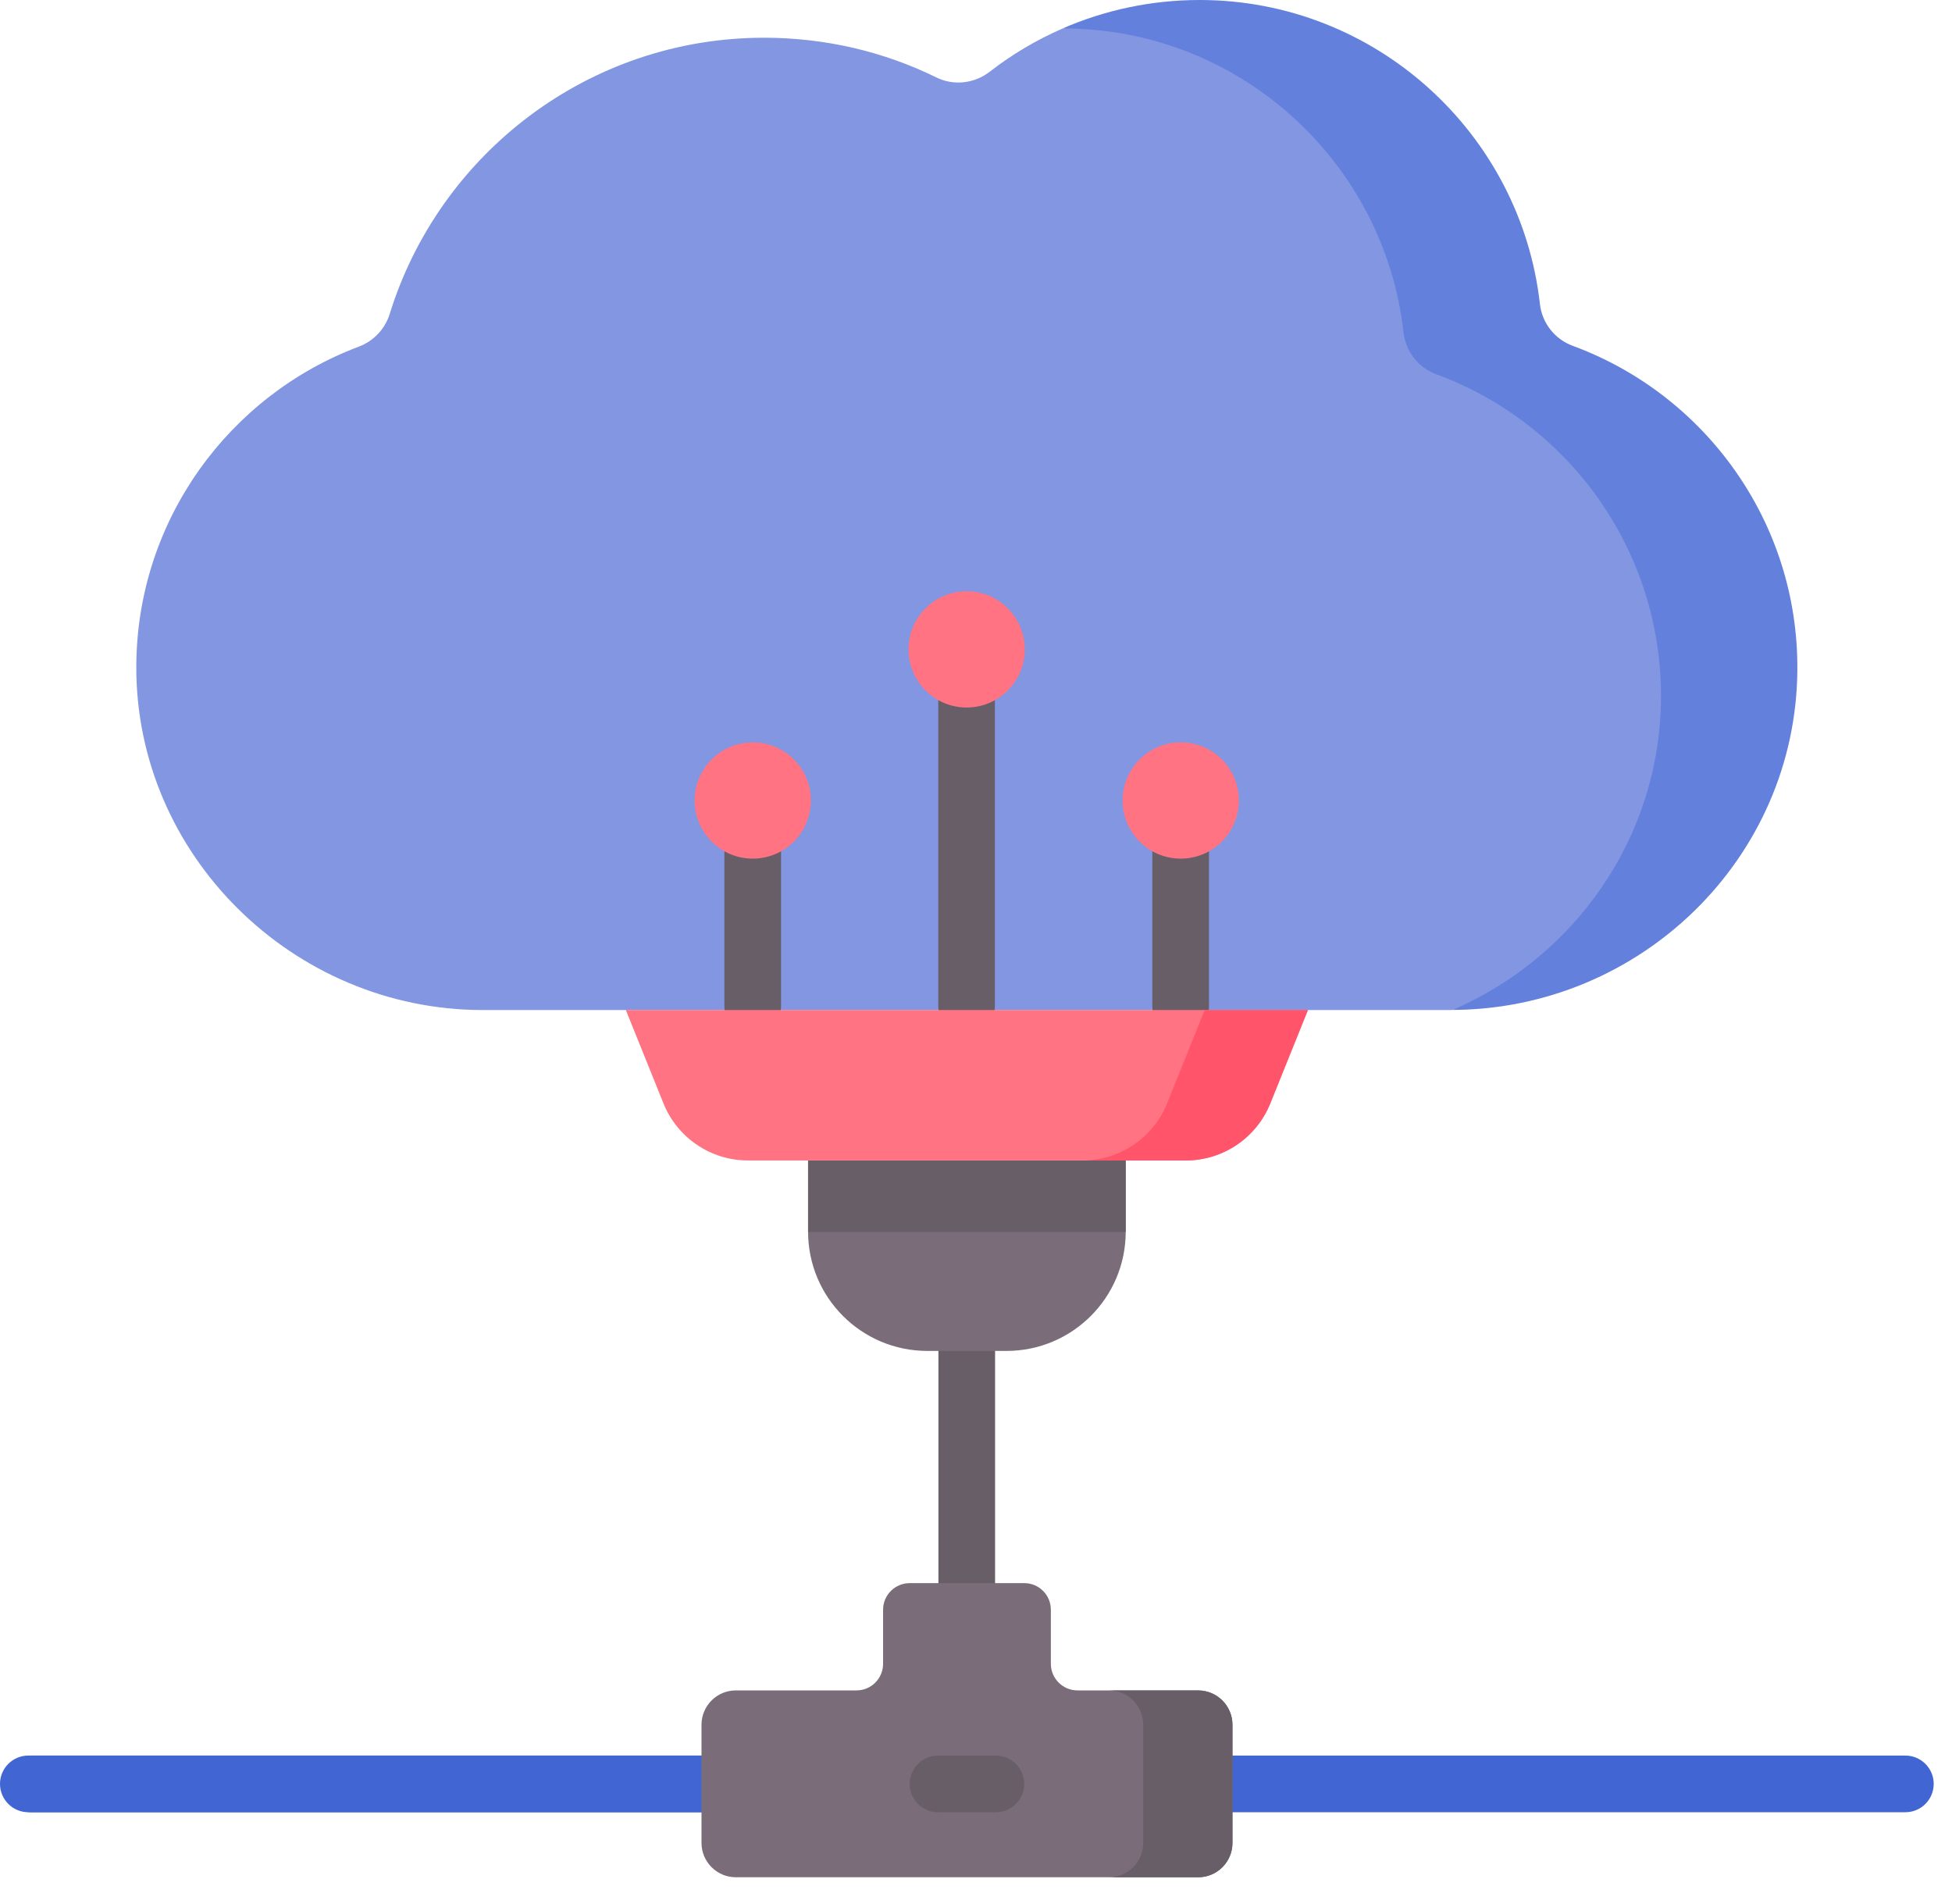 <svg xmlns="http://www.w3.org/2000/svg" width="40" height="39" viewBox="0 0 40 39" fill="none"><path d="M19.811 34.967C19.49 34.967 19.23 34.707 19.23 34.386V25.728C19.23 25.407 19.49 25.148 19.811 25.148C20.132 25.148 20.391 25.407 20.391 25.728V34.386C20.391 34.707 20.132 34.967 19.811 34.967Z" fill="#685E68"></path><path d="M31.96 19.915L32.74 19.391C32.74 19.391 34.223 17.155 34.248 17.116C34.274 17.078 34.964 14.215 34.964 14.215L34.683 11.774L33.29 8.962L30.721 6.879L29.622 4.796L28.446 3.083L26.886 1.256C26.886 1.256 24.756 0.289 24.709 0.28C24.663 0.272 23.163 0.28 23.163 0.28L21.787 0.585L21.777 0.583C21.242 0.816 20.739 1.113 20.282 1.469C19.969 1.711 19.546 1.762 19.191 1.588C18.113 1.058 16.91 0.773 15.657 0.773C12.056 0.773 9.002 3.156 7.987 6.428C7.891 6.74 7.656 6.988 7.35 7.103C4.702 8.098 2.809 10.65 2.793 13.638C2.772 17.518 6.012 20.693 9.892 20.693H29.732L30.452 20.606L31.96 19.915Z" fill="#8296E1"></path><path d="M19.807 21.195C19.486 21.195 19.227 20.935 19.227 20.614V13.304C19.227 12.983 19.486 12.724 19.807 12.724C20.128 12.724 20.387 12.983 20.387 13.304V20.614C20.387 20.935 20.128 21.195 19.807 21.195Z" fill="#685E68"></path><path d="M19.808 14.495C20.466 14.495 20.999 13.962 20.999 13.304C20.999 12.646 20.466 12.113 19.808 12.113C19.15 12.113 18.617 12.646 18.617 13.304C18.617 13.962 19.15 14.495 19.808 14.495Z" fill="#FF7383"></path><path d="M15.424 21.195C15.104 21.195 14.844 20.935 14.844 20.614V16.677C14.844 16.357 15.104 16.097 15.424 16.097C15.745 16.097 16.005 16.357 16.005 16.677V20.614C16.005 20.935 15.745 21.195 15.424 21.195Z" fill="#685E68"></path><path d="M15.425 17.591C16.083 17.591 16.616 17.058 16.616 16.4C16.616 15.742 16.083 15.209 15.425 15.209C14.768 15.209 14.234 15.742 14.234 16.4C14.234 17.058 14.768 17.591 15.425 17.591Z" fill="#FF7383"></path><path d="M24.194 21.195C23.873 21.195 23.613 20.935 23.613 20.614V16.677C23.613 16.357 23.873 16.097 24.194 16.097C24.514 16.097 24.774 16.357 24.774 16.677V20.614C24.774 20.935 24.514 21.195 24.194 21.195Z" fill="#685E68"></path><path d="M24.195 17.591C24.853 17.591 25.386 17.058 25.386 16.4C25.386 15.742 24.853 15.209 24.195 15.209C23.537 15.209 23.004 15.742 23.004 16.4C23.004 17.058 23.537 17.591 24.195 17.591Z" fill="#FF7383"></path><path d="M32.228 7.085C31.861 6.95 31.6 6.619 31.556 6.231C31.164 2.73 28.186 0 24.583 0C23.59 0 22.638 0.207 21.773 0.584C21.779 0.584 21.784 0.583 21.789 0.583C25.392 0.583 28.37 3.314 28.762 6.814C28.806 7.203 29.067 7.533 29.434 7.668C32.134 8.66 34.06 11.267 34.037 14.312C34.015 17.177 32.253 19.618 29.768 20.691C33.62 20.673 36.802 17.585 36.831 13.729C36.855 10.684 34.928 8.077 32.228 7.085Z" fill="#6380DC"></path><path d="M20.624 27.677H19.003C17.653 27.677 16.559 26.583 16.559 25.234V23.775H23.068V25.234C23.068 26.583 21.974 27.677 20.624 27.677Z" fill="#7A6D79"></path><path d="M16.559 25.234C16.559 25.235 16.559 25.237 16.559 25.239H23.068C23.068 25.237 23.068 25.235 23.068 25.234V23.775H16.559V25.234Z" fill="#685E68"></path><path d="M17.483 37.128H0.58C0.26 37.128 0 36.868 0 36.547C0 36.227 0.26 35.967 0.58 35.967H17.483C17.804 35.967 18.063 36.227 18.063 36.547C18.063 36.868 17.803 37.128 17.483 37.128Z" fill="#4166D4"></path><path d="M17.516 37.128H0.639C0.318 37.128 0.059 36.868 0.059 36.547C0.059 36.227 0.318 35.967 0.639 35.967H17.516C17.836 35.967 18.096 36.227 18.096 36.547C18.096 36.868 17.836 37.128 17.516 37.128Z" fill="#4166D4"></path><path d="M39.045 37.128H22.084C21.764 37.128 21.504 36.868 21.504 36.547C21.504 36.227 21.764 35.967 22.084 35.967H39.045C39.365 35.967 39.625 36.227 39.625 36.547C39.625 36.868 39.365 37.128 39.045 37.128Z" fill="#4166D4"></path><path d="M24.552 34.632H22.08C21.779 34.632 21.534 34.388 21.534 34.086V32.979C21.534 32.678 21.29 32.434 20.989 32.434H18.642C18.341 32.434 18.096 32.678 18.096 32.979V34.086C18.096 34.388 17.852 34.632 17.551 34.632H15.079C14.69 34.632 14.375 34.947 14.375 35.336V37.756C14.375 38.145 14.69 38.46 15.079 38.46H24.552C24.941 38.46 25.256 38.145 25.256 37.756V35.336C25.256 34.947 24.941 34.632 24.552 34.632Z" fill="#7A6D79"></path><path d="M24.551 34.633H22.723C23.112 34.633 23.427 34.948 23.427 35.337V37.757C23.427 38.146 23.112 38.461 22.723 38.461H24.551C24.94 38.461 25.255 38.146 25.255 37.757V35.337C25.255 34.948 24.94 34.633 24.551 34.633Z" fill="#685E68"></path><path d="M20.408 37.128H19.221C18.9 37.128 18.641 36.868 18.641 36.547C18.641 36.227 18.9 35.967 19.221 35.967H20.408C20.729 35.967 20.988 36.227 20.988 36.547C20.988 36.868 20.729 37.128 20.408 37.128Z" fill="#685E68"></path><path d="M24.3 23.775H15.328C14.566 23.775 13.88 23.312 13.596 22.606L12.824 20.692H26.804L26.032 22.606C25.747 23.312 25.062 23.775 24.3 23.775Z" fill="#FF7383"></path><path d="M24.687 20.692L23.916 22.606C23.631 23.312 22.945 23.775 22.184 23.775H24.297C25.058 23.775 25.744 23.312 26.029 22.606L26.8 20.692H24.687Z" fill="#FF546A"></path></svg>